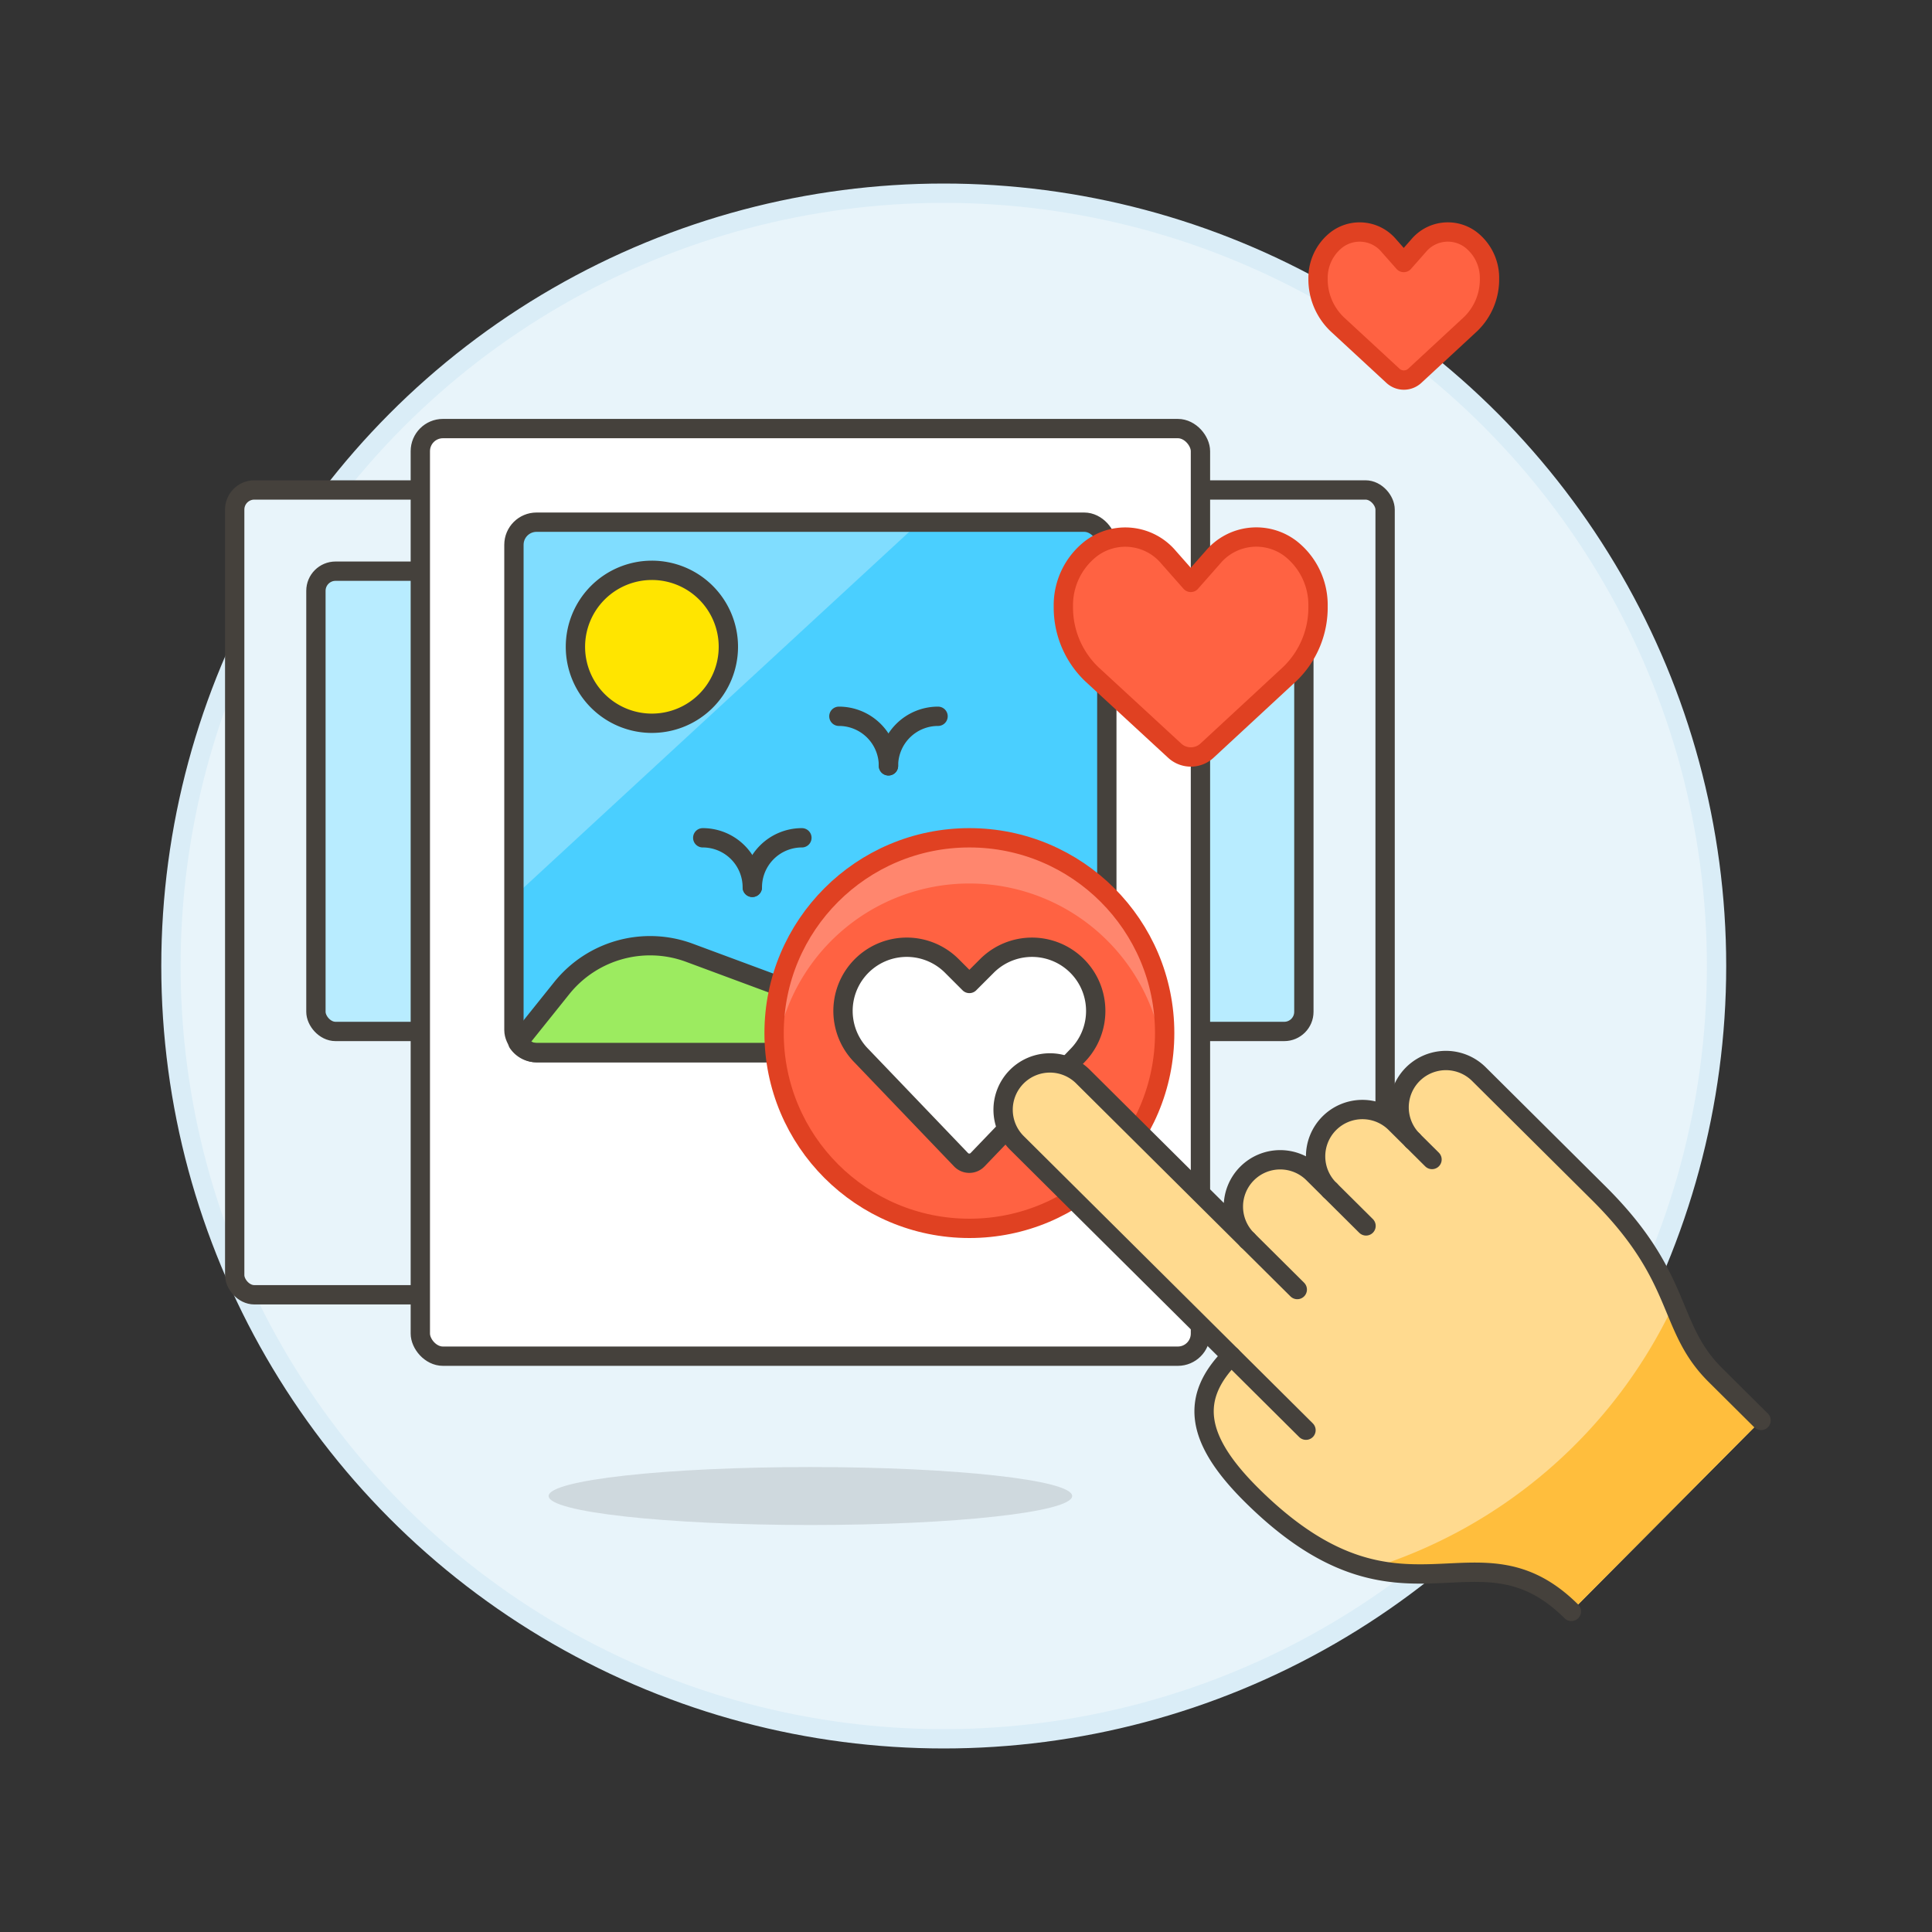 <svg xmlns="http://www.w3.org/2000/svg" viewBox="0 0 100 100"><rect x="0" y="0" width="100" height="100" fill="#333333" stroke="none"/><g class="nc-icon-wrapper"><defs/><circle class="a" cx="48.848" cy="50" r="40" fill="#e8f4fa" stroke="#daedf7" stroke-miterlimit="10"/><rect class="b" x="36.658" y="25.36" width="35.035" height="41.658" rx="1.016" fill="#e8f4fa" stroke="#45413c" stroke-linecap="round" stroke-linejoin="round"/><rect class="c" x="40.861" y="29.564" width="26.627" height="23.824" rx="1.016" style="" fill="#f0f0f0"/><path class="d" d="M42.029 29.564a1.167 1.167 0 0 0-1.168 1.168v15.649L59.08 29.564z" style="" fill="#80ddff"/><rect class="e" x="40.861" y="29.564" width="26.627" height="23.824" rx="1.016" stroke="#45413c" stroke-linecap="round" stroke-linejoin="round" fill="#b8ecff"/><rect class="b" x="12.148" y="25.36" width="35.035" height="41.658" rx="1.016" fill="#e8f4fa" stroke="#45413c" stroke-linecap="round" stroke-linejoin="round"/><rect class="c" x="16.352" y="29.564" width="26.627" height="23.824" rx="1.016" style="" fill="#f0f0f0"/><rect class="e" x="16.352" y="29.564" width="26.627" height="23.824" rx="1.016" stroke="#45413c" stroke-linecap="round" stroke-linejoin="round" fill="#b8ecff"/><ellipse class="f" cx="41.946" cy="77.434" rx="13.549" ry="1.5" fill="#45413c" opacity="0.15"/><g><path class="g" d="M72.1 19.452a.832.832 0 0 0 1.128 0l2.886-2.673a3.213 3.213 0 0 0 .982-2.353 2.5 2.5 0 0 0-.96-2.014 1.972 1.972 0 0 0-2.706.3l-.772.876-.773-.875a1.972 1.972 0 0 0-2.706-.3 2.5 2.5 0 0 0-.957 2.016 3.212 3.212 0 0 0 .988 2.351z" style="" fill="#ff6242"/><path class="h" d="M72.1 19.452a.832.832 0 0 0 1.128 0l2.886-2.673a3.213 3.213 0 0 0 .982-2.353 2.5 2.5 0 0 0-.96-2.014 1.972 1.972 0 0 0-2.706.3l-.772.876-.773-.875a1.972 1.972 0 0 0-2.706-.3 2.5 2.5 0 0 0-.957 2.016 3.212 3.212 0 0 0 .988 2.351z" stroke-linecap="round" stroke-linejoin="round" fill="none" stroke="#e04122"/></g><g><rect class="i" x="21.756" y="22.183" width="40.379" height="48.013" rx="1.17" stroke="#45413c" stroke-linecap="round" stroke-linejoin="round" fill="#fff"/><rect class="j" x="26.601" y="27.028" width="30.688" height="27.458" rx="1.17" style="" fill="#4acfff"/><path class="k" d="M43.421 37.075a2.564 2.564 0 0 1 2.565 2.564" stroke="#45413c" stroke-linecap="round" stroke-linejoin="round" fill="none"/><path class="k" d="M48.553 37.075a2.564 2.564 0 0 0-2.565 2.564" stroke="#45413c" stroke-linecap="round" stroke-linejoin="round" fill="none"/><path class="k" d="M36.374 43.364a2.564 2.564 0 0 1 2.564 2.565" stroke="#45413c" stroke-linecap="round" stroke-linejoin="round" fill="none"/><path class="k" d="M41.506 43.364a2.565 2.565 0 0 0-2.565 2.565" stroke="#45413c" stroke-linecap="round" stroke-linejoin="round" fill="none"/><path class="l" d="M27.772 54.486h28.347a1.17 1.17 0 0 0 1.171-1.17V47.7l-1.354-1.347a5.863 5.863 0 0 0-8.113-.147l-4.565 4.218a2.912 2.912 0 0 1-2.988.592l-4.583-1.7a5.861 5.861 0 0 0-6.612 1.83l-2.268 2.83a1.169 1.169 0 0 0 .965.51z" stroke="#45413c" stroke-linecap="round" stroke-linejoin="round" fill="#9ceb60"/><path class="d" d="M26.6 46.41V28.2a1.17 1.17 0 0 1 1.171-1.17H47.6z" style="" fill="#80ddff"/><path class="m" d="M37.7 33.478a3.958 3.958 0 1 1-3.96-3.958 3.958 3.958 0 0 1 3.96 3.958z" stroke="#45413c" stroke-linecap="round" stroke-linejoin="round" fill="#ffe500"/><rect class="k" x="26.601" y="27.028" width="30.688" height="27.458" rx="1.17" stroke="#45413c" stroke-linecap="round" stroke-linejoin="round" fill="none"/></g><g><circle class="g" cx="50.175" cy="53.472" r="10.108" style="" fill="#ff6242"/><path class="n" d="M60.21 54.69a10.1 10.1 0 0 0-20.071 0 10.109 10.109 0 1 1 20.071 0z" style="" fill="#ff866e"/><circle class="h" cx="50.175" cy="53.472" r="10.108" stroke-linecap="round" stroke-linejoin="round" fill="none" stroke="#e04122"/><path class="o" d="M50.6 60.026a.594.594 0 0 1-.858 0L44.6 54.658a3.3 3.3 0 0 1-.618-3.807 3.3 3.3 0 0 1 5.283-.857l.91.91.91-.91a3.3 3.3 0 0 1 5.282.857 3.3 3.3 0 0 1-.618 3.807z" style="" fill="#fff"/><path class="k" d="M50.6 60.026a.594.594 0 0 1-.858 0L44.6 54.658a3.3 3.3 0 0 1-.618-3.807 3.3 3.3 0 0 1 5.283-.857l.91.91.91-.91a3.3 3.3 0 0 1 5.282.857 3.3 3.3 0 0 1-.618 3.807z" stroke="#45413c" stroke-linecap="round" stroke-linejoin="round" fill="none"/></g><g><path class="p" d="M63.732 70.184L52.669 59.191a2.423 2.423 0 1 1 3.415-3.437l8.485 8.432a2.423 2.423 0 1 1 3.416-3.437l.859.854a2.423 2.423 0 1 1 3.415-3.437l.859.853a2.423 2.423 0 0 1 3.416-3.437l6.229 6.191c4.427 4.4 3.495 6.888 6.026 9.4l2.363 2.348-9.819 9.881c-4.952-4.92-8.739 1.739-16.56-6.032-2.953-2.932-3.157-5.057-1.041-7.186z" style="" fill="#ffda8f"/><path class="q" d="M70.929 81.189a25.833 25.833 0 0 0 15.7-13.669 9.883 9.883 0 0 0 2.158 3.656l2.363 2.348-9.819 9.881C77.885 79.98 75 82.167 70.929 81.189z" style="" fill="#ffbe3d"/><path class="r" d="M70.706 63.453l-1.862-1.85" stroke="#45413c" stroke-linecap="round" stroke-linejoin="round" fill="#ffcebf"/><path class="r" d="M67.147 66.747l-2.578-2.561" stroke="#45413c" stroke-linecap="round" stroke-linejoin="round" fill="#ffcebf"/><path class="r" d="M74.121 60.016l-1.003-.997" stroke="#45413c" stroke-linecap="round" stroke-linejoin="round" fill="#ffcebf"/><path class="k" d="M67.598 74.027l-3.866-3.843" stroke="#45413c" stroke-linecap="round" stroke-linejoin="round" fill="none"/><path class="k" d="M81.333 83.405c-4.952-4.92-8.739 1.739-16.56-6.032-2.953-2.935-3.157-5.06-1.041-7.189L52.669 59.191a2.423 2.423 0 1 1 3.415-3.437l8.485 8.432a2.423 2.423 0 1 1 3.416-3.437l.859.854a2.423 2.423 0 1 1 3.415-3.437l.859.853a2.423 2.423 0 0 1 3.416-3.437l6.229 6.191c4.427 4.4 3.495 6.888 6.026 9.4l2.363 2.348" stroke="#45413c" stroke-linecap="round" stroke-linejoin="round" fill="none"/></g><g><path class="g" d="M60.8 38.853a1.233 1.233 0 0 0 1.675 0l4.287-3.97a4.772 4.772 0 0 0 1.459-3.5 3.708 3.708 0 0 0-1.421-2.989 2.931 2.931 0 0 0-4.02.451l-1.146 1.3-1.148-1.3a2.928 2.928 0 0 0-4.021-.443A3.706 3.706 0 0 0 55.04 31.4a4.776 4.776 0 0 0 1.467 3.493z" style="" fill="#ff6242"/><path class="h" d="M60.8 38.853a1.233 1.233 0 0 0 1.675 0l4.287-3.97a4.772 4.772 0 0 0 1.459-3.5 3.708 3.708 0 0 0-1.421-2.989 2.931 2.931 0 0 0-4.02.451l-1.146 1.3-1.148-1.3a2.928 2.928 0 0 0-4.021-.443A3.706 3.706 0 0 0 55.04 31.4a4.776 4.776 0 0 0 1.467 3.493z" stroke-linecap="round" stroke-linejoin="round" fill="none" stroke="#e04122"/></g></g></svg>